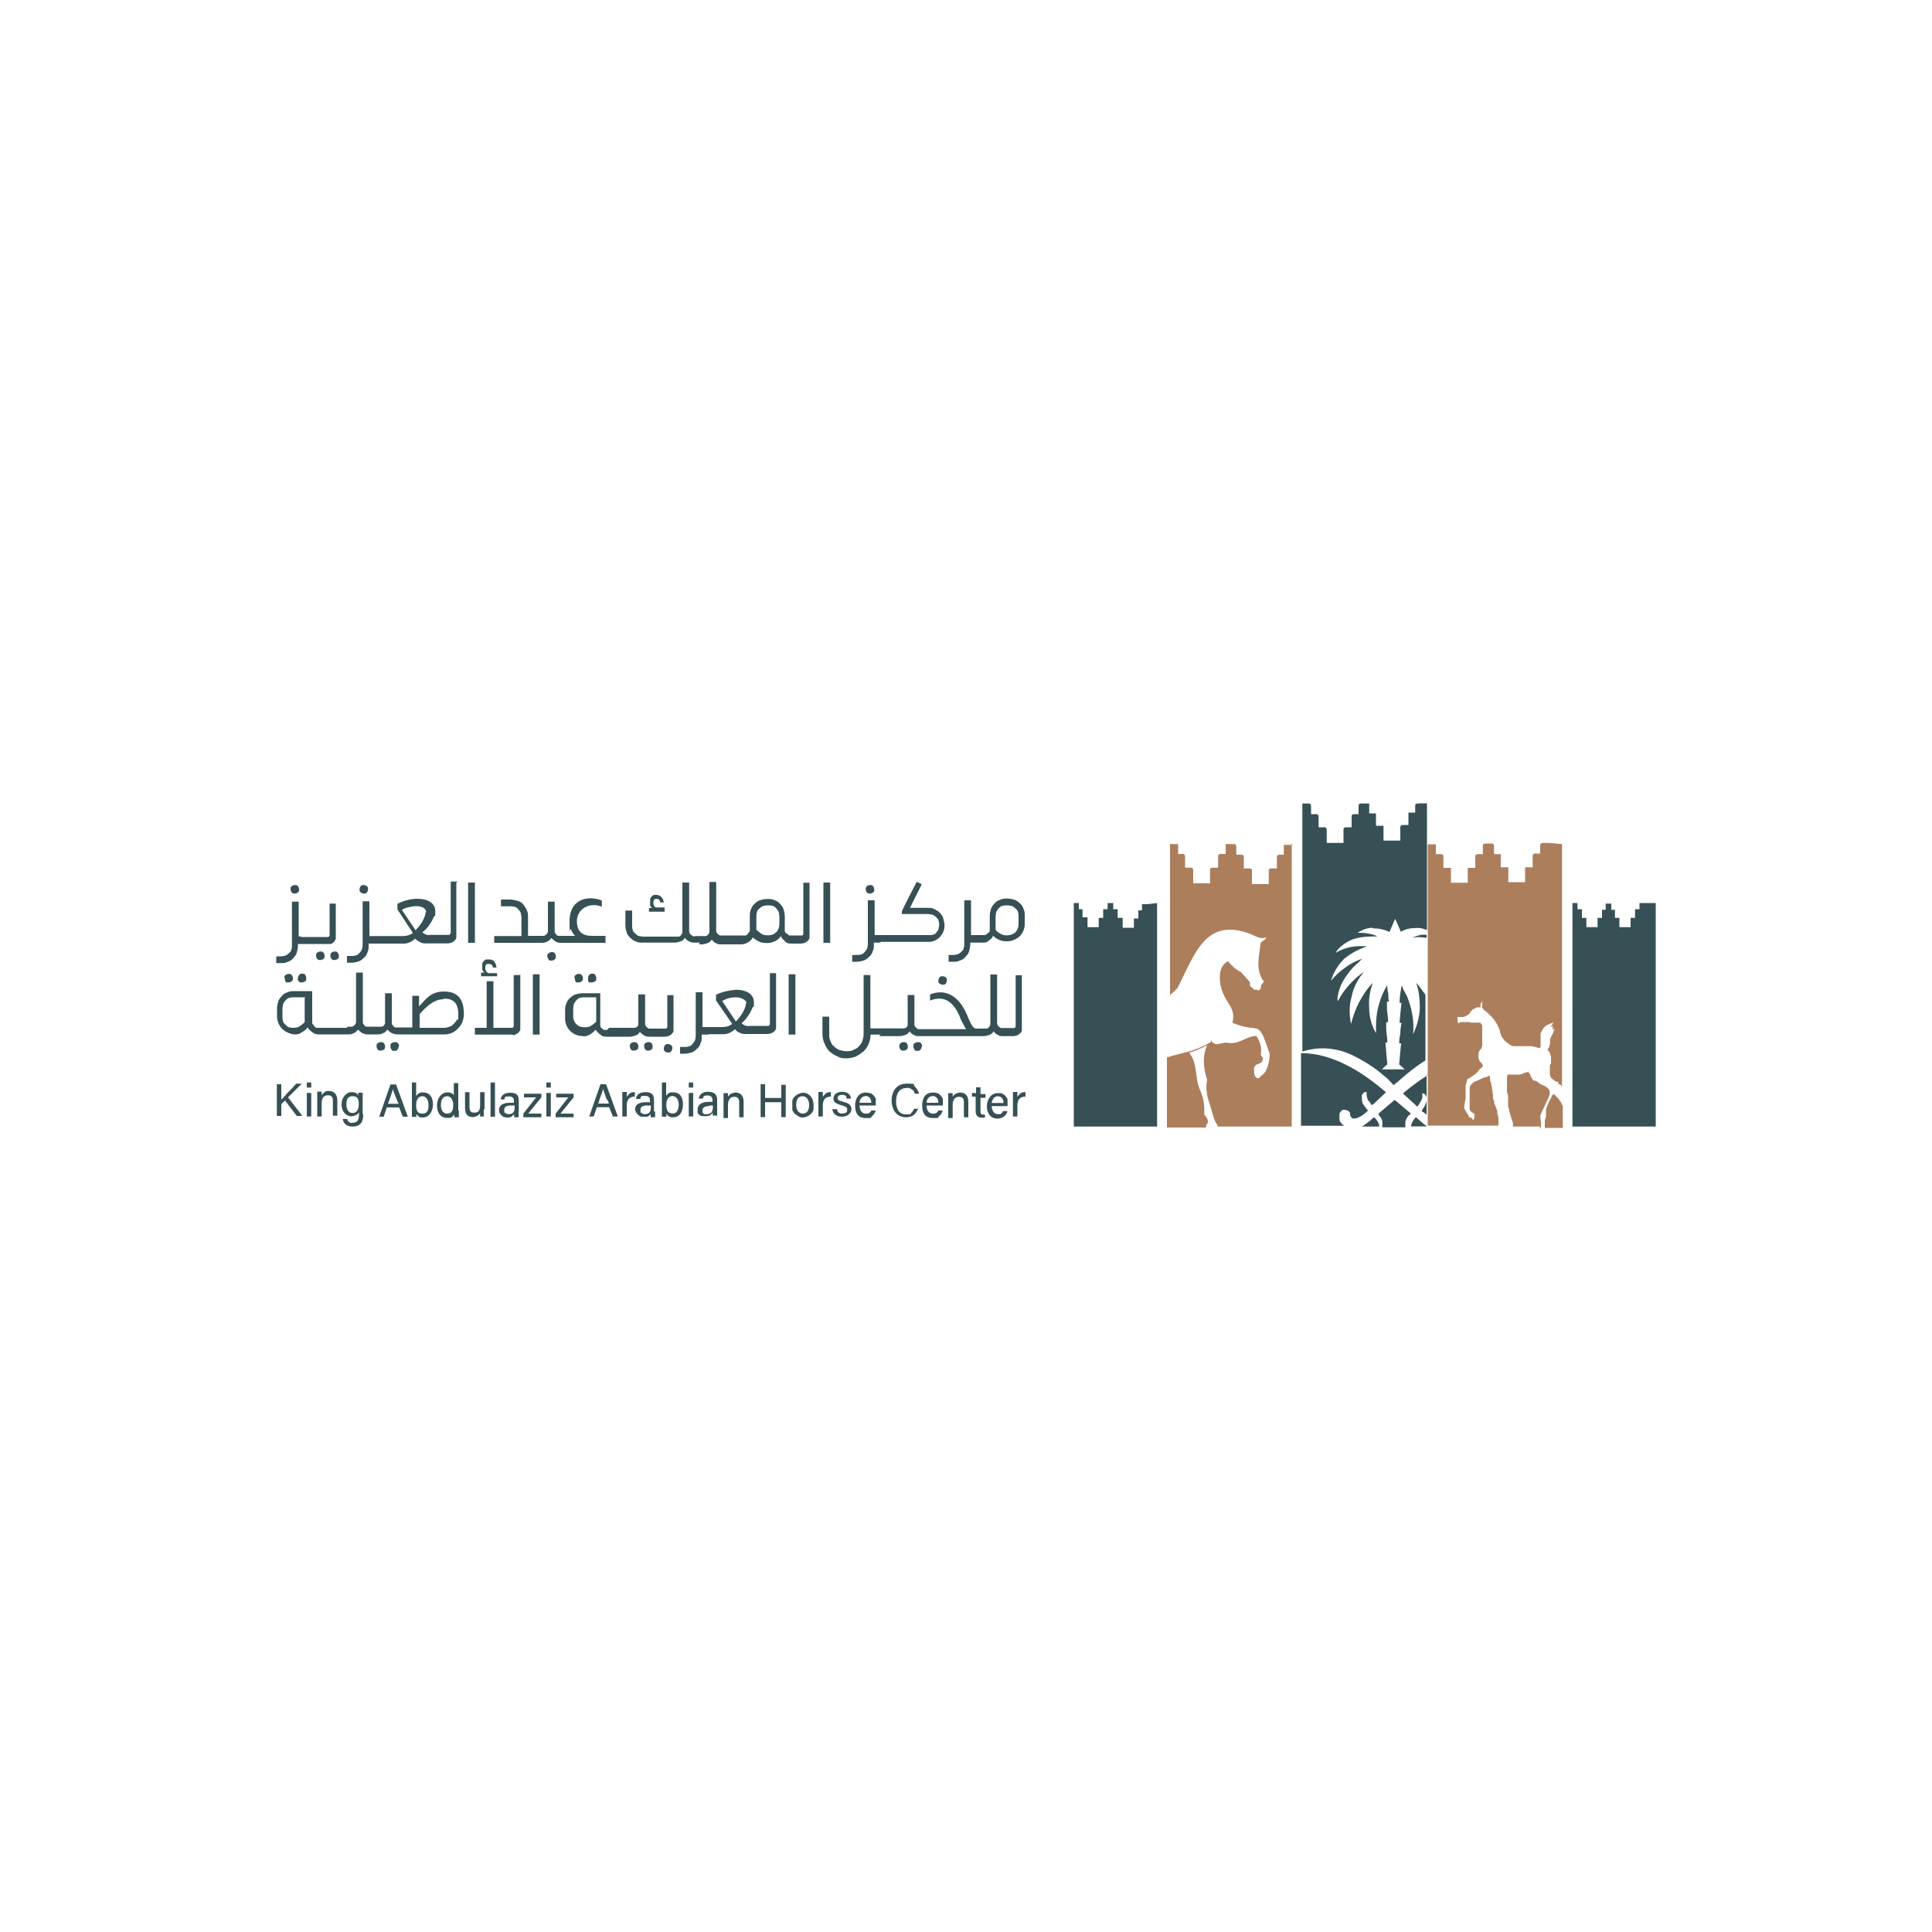 <?xml version="1.0" encoding="UTF-8"?>
<svg xmlns="http://www.w3.org/2000/svg" version="1.1" viewBox="0 0 1000 1000">
  <defs>
    <style>
      .cls-1, .cls-2 {
        fill: #365055;
      }

      .cls-3, .cls-4 {
        fill: #ad7e5c;
      }

      .cls-3, .cls-2 {
        fill-rule: evenodd;
      }
    </style>
  </defs>
  <!-- Generator: Adobe Illustrator 28.7.1, SVG Export Plug-In . SVG Version: 1.2.0 Build 142)  -->
  <g>
    <g id="Layer_2">
      <g>
        <path class="cls-2" d="M710.7,480.2c-2.9,0-5.5,1-8,2.6,3.5,0,7.1.3,10.3,1.9-4.2,0-8,0-12.2,1.3s-8.7,5.1-9.3,7.1c4.8-2.9,10.6-3.9,16.1-3.2-4.2,1.3-8.4,3.5-11.9,6.4-3.2,3.2-5.5,7.1-6.8,11.3,2.3-2.6,4.5-4.8,7.4-6.8,2.6-1.9,5.5-3.5,8.7-4.5-.6.6-1.3,1.3-1.9,1.9h0c-1.6,1.3-2.9,2.6-4.2,4.2-1.9,2.3-3.5,4.8-4.8,7.4-1.3,3.2-2.3,7.4-1.6,8.4,1.6-3.2,3.5-5.8,5.8-8.4,2.3-2.6,4.8-4.8,7.7-6.8-3.2,3.9-5.5,8-6.4,12.9-1.3,4.5-1.3,9.3-.3,14.1,1-3.9,2.3-7.7,4.2-11.3,1.9-3.5,4.2-7.1,7.1-10-1.6,4.2-2.3,8.7-1.9,13.2,0,4.5,1.3,9,3.5,12.9,0-4.2,0-8.7,1-12.9s2.6-8.4,4.8-11.9h0c0,1.6.3,3.2.6,4.5h0c0,1.3,0,2.6.3,3.9h-1v3.2h0c0,2.6.6,4.8.6,7.4-.3,0-.6,0-1,.3v2.9h0c0,2.6.6,4.8.6,7.4h-1c.3,3.9.6,7.4,1,11.3l-2.9,2.6h11.9l-2.9-2.6,1-10.9h-1c0-1.9.3-3.5.6-5.1h0c0-1.9.3-3.5.6-5.5h-1c.3-3.5.6-6.8,1-10.3h-1c0-3.2.6-5.8,1-8.7h.3c0,.6.6,1,.6,1.6.6,1.3,1.3,2.3,1.9,3.5,2.6,6.4,3.9,13.2,3.2,19.9,1.9-4.2,3.2-8.4,3.5-13.2,0-4.5-.3-9-1.9-13.5,1.9,1.9,3.2,4.2,4.8,6.1v34.1h0c-4.8,2.9-9,6.4-13.2,10-.6.6-1.3,1.3-1.9,1.6h0c-.3,0-.6.6-1,1h-.6c-1-1.3-1.9-1.9-2.6-2.9h0c-.6-.6-1.6-1.3-2.3-1.9-5.1-4.5-10.9-8-17-10.9-7.7-3.5-16.7-4.2-24.8-1.6h-.3c0,1,0-128.3,0-128.3h3.2c.3,0,.6,0,1,.3,0,0,.3.6.3,1v4.2h2.6c.3,0,.6,0,1,.3,0,0,.3.6.3,1v5.5h2.9c.3,0,.6,0,1,.3,0,0,.3.6.3,1v6.8h8.7v-6.8c0-.3,0-.6.3-1,0,0,.6-.3,1-.3h2.9v-5.5c0-.3,0-.6.3-1,0,0,.6-.3,1-.3h2.3v-4.2c0-.3,0-.6.3-1,.3-.3.6-.3,1-.3h4.2v5.1h3.5v6.4h3.9v7.7h8.7v-6.8c0-.3,0-.6.3-1,0,0,.6-.3,1-.3h2.9v-6.4h3.5v-3.5c0-.3,0-.6.3-1,1.6-.3,1.9-.3,2.3-.3h3.5v65.6c-2.3-1-4.5-1.3-6.8-1-2.3,0-4.5.6-6.8,1.9-.3-1.3-1-2.3-1.3-3.2h0c-.6-1.3-1-2.3-1.6-3.5h0c-1,2.3-1.9,4.5-2.9,6.8-2.6-1.3-5.5-1.9-8.7-1.9v-.3ZM738.4,483.1v2.3c-2.6-.3-5.1-.6-7.7,0,1.6-.6,3.5-1.3,5.1-1.6h2.6v-.6ZM704.9,583.1h9c0-1.9-1.3-3.5-2.6-4.8-.6.3-1,.6-1.3,1,0,0-.6.3-.6.6-1.3,1-2.6,1.9-3.9,2.9h-.3l-.3.3ZM708.2,574.7c-1.6,1.6-3.2,2.9-5.5,3.9-.3,0-.6.3-1.3.3h-1.3c-.3,0-.6-.6-1-1,0-.3-.3-.6-.3-1.3s-.3-1.3-1-1.6-1.3-.6-1.9-.6-1.3,0-1.6.6c-.3.3-1,1-1,1.6v2.9c0,1,1,1.9,1.6,2.6.3,0,.6.6,1,.6h-22.5v-37.6h0c8,0,15.8,2.3,22.8,5.8,7.1,3.5,13.5,8,19.3,12.9l1.9,1.6c-1.3,1-2.3,2.3-3.5,3.2h0c-1.3,1.3-2.6,2.6-3.9,3.5,0-.3-.6-.6-.6-1h0c-.3-.6-.6-1-1.3-1.6-.6-1.3-1-2.9-.6-4.2h-1s-.6,0-1,.6c0,0-.3.6-.6,1v1c0,1.6,0,3.2,1.3,4.5.3.6,1,1.3,1.3,1.9l.6.3ZM729.7,577s.3-.6.6-.6l-8.4-7.1-8.4,7.1v.3h0c.3.6.6,1,1,1.6.6.6,1,1.6,1,2.6v2.6h11.9v-2.9c.3-1.3,1-2.3,1.6-3.2l.6-.3ZM738.4,556.1v20.9h0c-.6-.6-1-1-1.6-1.3,0,0-.6-.3-1-.6,0,0,.3-.6.6-1,.3-.6.6-1,1-1.6s.6-1.6,1-2.6v-1.3c0-.3,0-1-.3-1.3,0-.3-.6-1-1-1.3h-.6l-.3-.3v2.6c-.6,1.6-1.6,3.2-2.6,4.5l-7.4-6.8h0s.3-.3.6-.6c3.9-3.2,7.7-6.1,11.9-8.7h0l-.3-.6ZM738.4,583.1h0v-.3c-1-.6-1.9-1.3-2.9-2.3-.6-.3-1-1-1.6-1.3l-1-1c-1.3,1.3-2.3,2.9-2.6,4.8h8.4-.3Z"/>
        <path class="cls-4" d="M668.6,436.8v146.3h-38.3c-.3-1-.6-1.6-1.3-2.6-1.6-3.9-2.3-8-3.9-12.2-.6-2.9-1-6.1-.3-9.3-1.9-6.4-2.6-11.9,0-18-2.9,1.6-6.1,2.9-9.3,3.9,4.5,5.5,2.9,12.9,5.5,19,1.9,3.9,2.6,8.4,2.3,12.9,1,1.6,3.2,3.5,1,5.5h0v1.3h-20.3v-36.3c10.6-3.2,14.1-2.9,22.8-8v-.3h0v-.6c2.3,3.9,4.8,1,8.4,1.3,5.8,1.3,10-3.5,15.1-3.5,1.9,2.9,2.9,6.1,2.3,9.6,0,1,1.3,1.3,1,2.3,0,1-.6,2.3-1.9,2.3l-.3.3c-1.3.3-2.6,1.3-2.3,2.9,0,1.6,0,4.5,2.3,4.5.6-.3,1-.6,1.3-1.3,3.5-1.6,4.5-8.4,4.5-11.3-6.4-19.3-4.8-10-19.3-16.1,1.6-6.8-1.6-8.4-4.5-14.5-2.3-4.8-3.9-14.5,2.3-17.4.6,1,1.3,1.6,2.3,2.6,1.3,1.3,2.9,2.3,4.5,3.2l4.5,5.1v1.9s.3.3.6.6c1,.3,1.3,1.9,2.6,1.3,0,0,.3,0,.6.3s.6,0,1,0c.6-.6,1-1.3,1-2.3s1.3-1.3,1.3-2.3c-4.5-5.8-2.3-13.2-1.6-19.9,1-1,2.6-1.6,2.9-2.9h0c-2.9,1.3-5.5-.6-8-1.6-23.1-9-28.9,10-37.3,26.7-.6,1.6-2.6,3.2-4.5,4.8v-78.1h4.2v5.1h2.3c.3,0,.6,0,1,.3,0,0,.3.6.3,1v5.8h2.9c.3,0,.6,0,1,.3,0,0,.3.6.3,1v6.8h8.7v-6.8c0-.3,0-.6.3-1,0,0,.6-.3,1-.3h2.9v-5.8c0-.3,0-.6.3-1,0,0,.6-.3,1-.3h2.6v-5.1h4.2c.3,0,.6,0,1,.3,0,0,.3.6.3,1v4.2h2.6c.3,0,.6,0,1,.3,0,0,.3.6.3,1v5.8h2.9c.3,0,.6,0,1,.3s.3.6.3,1v6.8h8.7v-6.8c0-.3,0-.6.3-1s.6-.3,1-.3h2.9v-5.8c0-.3,0-.6.3-1,0,0,.6-.3,1-.3h2.3v-5.1h4.5l.3-.3Z"/>
        <path class="cls-3" d="M808.5,436.8v126c0-.6-.6-1.3-1.3-1.6h-.6v-1q0-.3-.6-.3h-.6l-1.3-1c-.6-.3-1.3-1-1.6-1.6,0-.3-.3-1-.3-1.6v-3.5c0-.6,0-1.3.6-1.6v-3.2c0-.6-.3-1.6-.6-2.3,0-.3-.3-.6-.6-1,0,0-.3-.3-.6-.6h0c.3-.6.6-1.3,1-1.9v-.6l.3-.6v-1.9c0-.6.3-1.3.6-1.9,0-.3.3-.6.6-1,0-.6.3-1,.6-1.3v-.6c0-.3.3-.6.6-1v-.3h0l-1,.6h0v-.3h0v-1h0v-.6h0l-1,.6h0v-.3l.3-.3h.3q0-.6.3-.6h-.3l-1,1h0c.3-.6,1-1,1.3-1.6l.6-.6h-.3c-1,.3-2.3,1-3.2,1.3-1,.6-1.6,1.3-2.3,2.3-.3.6-.6,1.3-1,1.9v7.1c0,.3-.3.6-.6.6h0l-3.9-1h-9.3c-1,0-1.9-.6-2.9-1.3,0,0-.6-.6-1.3-1-1-1-1.6-1.9-2.3-2.9,0-.6-.6-1.3-.6-1.9,0-1-.6-1.9-1-2.9-.6-1.6-1.6-2.9-2.6-4.2-1.3-1.6-2.9-3.2-4.8-4.5l-.3-.3s-.3-.6-.6-1v-2.3c0-.3,0-1-.3-1.3h0v.6h0c0,.3,0,.6-.6,1v1.9h-1.9l-1,.6c-.6,0-1.3.6-1.6,1,0,0-.3.3-.6.6-.3.6-.6,1.3-1.3,1.6h0l-1,.6c-.6.3-1.3.6-1.6.6h-2.9v.3h0v1.3h0v1h.3v.6h.3c.3,0,.6-.3,1-.6h4.5s.3.3.6.3h5.1c.3.6.6,1,1,1.3v5.8h0v4.2c0,.3,0,1-.3,1.3,0,.3,0,1-.6,1.3-.6.6-1,1.3-1,1.9v2.3c0,.6.3,1.3.6,1.9,0,0,0,.3.6.6.3.3.6.6,1,1.3v.3c0,.3,0,.6-.6,1,0,0-.3.3-.6.6-.3,0-.6.6-1,1h0c-.6,1-1.3,1.6-2.3,2.3s-1.9,1.3-2.9,1.9h0s-.3,0-.6.3c0,0,0,.6-.3,1,0,.3,0,.6-.3,1,0,0,0,.6-.3,1v2.3h0v3.9c0,1.3-.3,2.6-.6,3.9v.3c0,.6-.3,1.3,0,1.9,0,0,0,.3.3.6h.3v.6h0l.3.3s.3.6.6,1c0,0,.3.6.6,1h0c0,.3.3.6.6,1h.3s.3,0,.6.3h.3c0,.6.6,1,1,1h0v-1q.3,0,.3-.6v-.6c0-.3,0,0,0-.3h0s0-.6-.3-1h-.3c-.3,0-1-.6-1.3-1-.3-.3-.6-.6-.6-1.3v-1.9h0v-9h0v-.3h0s0-.3.3-.6c0,0,.3-.6.6-1h.3c.6-1,1.3-1.3,2.3-1.6,1.3-.6,2.3-1,3.5-1.6.3,0,.6-.3,1-.3.6,0,1.6-.6,2.3-1h0c0,.3.3,1,.3,1.3v1.3c0,.6.6,1.3.6,1.9s0,1,.3,1.6h0c0,.6,0,1,.3,1.6,0,.6,0,1.6.3,2.3v1.9h0c0,.6.6,1,.6,1.6v1s0,.6.3.6l.3.6c.3,1,.6,1.6,1,2.6v1c0,.6.3,1.6.6,2.6v.6h0v3.5h-36.6v-145.6h4.2v5.1h2.6c.3,0,.6,0,1,.3,0,0,.3.6.3,1v5.8h3.9v7.7h8.7v-7.7h3.9v-5.8c0-.3,0-.6.3-1,0,0,.6-.3,1-.3h2.6v-4.2c0-.3,0-.6.3-1,0,0,.6-.3,1-.3h3.2c.3,0,.6,0,1,.3,0,0,.3.6.3,1v4.2h3.5v6.8h3.9v7.7h8.7v-7.7h3.9v-5.8c0-.3,0-.6.3-1,0,0,.6-.3,1-.3h2.6v-4.2c0-.3,0-.6.3-1,0,0,.6-.3,1-.3h3.2l6.8.6ZM796.9,583.1h-13.8v-.6h0v-1.3h0c-.3-1-.6-1.9-1-2.9,0,0,0-.6-.3-1,0-.6-.3-1.3-.6-1.9v-.6c0-.6-.3-1.3-.6-1.9v-4.5h0v-.6c0-1-.3-1.6-.6-2.6v-5.8h0c0-1.3,0-2.3.3-3.2q.2-.6,0,0h5.8c1.3,0,2.3-.6,3.2-1h.6l1.3-.6h0v.6l.3.3h0s.3.3.6.6h0c0,1,.6,1.6,1,2.3,0,.3.6,1,1.3,1h.6c.3.3,1,.6,1.3,1,.3.3,1,.6,1.6,1l1.3.6c.6,0,1,.6,1.6,1s1,1,1.3,1.6v1.3c0,.3,0,1-.3,1.3,0,.6-.3,1-.6,1.6-1.3,2.9-2.6,5.5-3.9,8.4h0v1.6c.3,1,.3,2.3.3,3.2v2.3h0l-.6-1ZM808.5,571.9h0c-.3-1-.6-1.6-1.3-2.3-.3-.6-.6-1.3-1.3-1.6-.3-.3-1-1.3-1.3-1.3,0,0,0-.3-.3-.6h0s0,.3-.6.6c-.3,0-.6.6-.6,1-1,1.6-1.6,3.2-2.3,4.8,0,.6-.6,1.3-.6,1.9v3.2c0,.3,0,1-.3,1.3,0,0-.3.6-.3,1v3.9h9.3v-11.3l-.3-.6Z"/>
        <path class="cls-1" d="M857,467.4v115.7h-43.1v-115.7h2.6v3.2h2.3c.3,0,0,.3,0,.6v3.9h2.3v4.8h5.8v-4.8h2.3v-4.2h1.9v-3.2h2.9v3.2h1.9v4.2h2.3v4.8h5.8v-4.8h2.3v-4.5h2.3v-3.2h8.7Z"/>
        <path class="cls-1" d="M598.9,467.4v115.7h-43.1v-115.7h2.6v3.2h1.9v4.2h2.6v5.1h5.8v-4.8h2.3v-4.5h2.3v-3.2h2.9v3.2h2.3v4.5h2.6v5.1h5.8v-4.8h2.3v-4.2h1.9v-3.2h2.6l5.5-.6Z"/>
        <path class="cls-2" d="M237.2,574.7v-14.1h-2.3v6.4c0-.6-1.3-1.6-3.2-1.6-3.2,0-5.5,2.9-5.5,6.8s1.9,6.4,5.1,6.4,1.6,0,2.3-.3,1.3-1,1.6-1.6v1.6h2.3v-3.5h-.3ZM231.4,576.4c-1.9,0-3.2-1.6-3.2-4.5h0c0-2.9,1.3-4.5,3.2-4.5s3.2,1.9,3.2,4.5-.6,4.5-3.2,4.5ZM158.8,560.3h2.3v2.6h-2.3v-2.6ZM158.8,565.7h2.3v12.2h-2.3v-12.2ZM143.3,561.2h2.3v8c.6-.6,1.6-1.6,2.9-3.2h0c1.6-1.6,3.5-3.5,4.8-5.1h2.9l-7.1,7.1,7.4,9.6h-2.9l-6.1-8-1.9,1.9v6.1h-2.3v-16.7.3ZM164.2,565.7v12.2h2.3v-6.8c0-2.6,1-4.2,3.2-4.2s2.6,1.3,2.6,2.9v7.7h2.3v-8c0-3.2-1.9-4.8-4.2-4.8s-1.6,0-2.3.6c-.6.3-1.3,1-1.6,1.6v-1.9h-2.3v.6ZM188,577c0,3.9-1.6,6.1-5.5,6.1s-4.8-2.3-5.1-3.9h2.3c0,.6.6,1.3,1,1.6.6.3,1.3.6,1.9.3,2.6,0,3.2-1.6,3.2-4.5v-1c0,.6-1,1.3-1.6,1.6s-1.6.6-2.3.6c-2.9,0-5.1-2.6-5.1-6.1s2.3-6.4,5.1-6.4,3.2,1,3.5,1.9v-1.6h2.3v10.9l.3.3ZM179.3,571.9c0,2.6,1.3,4.2,3.2,4.2s3.2-1.6,3.2-4.5-.6-4.2-3.2-4.2-3.2,1.6-3.2,4.5h0ZM198.6,578l1.6-4.8h6.4l1.9,4.8h2.6l-6.1-16.7h-2.9l-5.8,16.7s2.3,0,2.3,0ZM205.4,569h0c0,.6.6,1.6,1,2.3h-5.5c0-.6.3-1.3.6-1.9h0c1-2.6,1.6-4.8,1.9-5.8,0,1,1,2.9,1.9,5.5ZM213.1,560.3h2.3v7.1c.3-.6,1-1.3,1.6-1.6s1.3-.6,2.3-.3c3.2,0,4.8,2.6,4.8,6.1s-1.9,6.8-5.1,6.8-1.3,0-1.9-.3-1.3-1-1.6-1.6v1.6h-2.3v-17.7ZM221.8,571.9c0-2.6-1.3-4.5-3.2-4.5s-3.2,1.6-3.2,4.5.6,4.5,3.2,4.5,3.2-1.6,3.2-4.5h0ZM250.4,574.4v3.5h-1.9v-1.9c0,.6-1,1.3-1.6,1.6s-1.3.6-2.3.6c-1.9,0-3.9-1-3.9-4.5v-8.4h2.3v7.7c0,1.6.3,2.9,2.6,2.9s2.9-1.3,2.9-4.2v-6.4h2.3v8.7l-.3.3ZM253.9,560.3v17.7h2.3v-17.7h-2.3ZM268.4,575.4v2.9h-2.3v-1.6c-.6.6-1.3,1.3-1.9,1.6-.6,0-1.6.3-2.6,0-1,0-1.6-.6-2.3-1.3s-1-1.3-1-2.3c0-2.9,2.3-3.9,5.8-3.9h1.9v-1c0-1-.3-2.3-2.6-2.3s-2.3.6-2.3,1.6h-1.9c0-1.6,1.3-3.5,4.8-3.5s4.5,1.3,4.5,4.2v5.8l-.3-.3ZM266.4,572.2h-1.9c-2.3,0-3.5.6-3.5,2.3s0,1.3.6,1.6c.3.3,1,.6,1.6.6,2.9,0,3.2-1.9,3.2-4.2h0v-.3ZM277.7,567.7l-6.8,8.7v1.9h9.3v-1.9c.3,0-6.8,0-6.8,0l6.8-8.4v-1.9h-9v1.9h6.4v-.3ZM282.8,560.3h2.3v2.6h-2.3v-2.6ZM282.8,565.7h2.3v12.2h-2.3v-12.2ZM294.4,567.7l-6.8,8.7v1.9h9.3v-1.9c.3,0-6.8,0-6.8,0l6.8-8.4v-1.9h-9v1.9h6.4v-.3ZM475.4,573.1c-.3,1.6-1.3,2.9-2.3,3.9-1.3,1-2.6,1.3-4.2,1.3-4.8,0-7.4-3.9-7.4-8.7s2.6-8.7,7.7-8.7,3.2,0,4.2,1.3,1.9,2.3,2.3,3.9h-2.3c0-1-.6-1.9-1.6-2.3-.6-.6-1.9-1-2.9-.6-3.5,0-5.1,3.2-5.1,6.8s1.3,6.8,5.1,6.8,1.9,0,2.6-.6c.6-.6,1.3-1.3,1.6-2.3h2.3v-.6ZM482.8,576.4c-1.9,0-3.2-1.6-3.2-4.2h8.4v-3.2c0-.6-.6-1.3-1-1.9-.6-.6-1-1-1.9-1.3s-1.3-.3-2.3-.3c-3.9,0-5.5,2.9-5.5,6.8s1.6,6.4,5.5,6.4,2.3,0,3.2-1c1-.6,1.6-1.6,1.9-2.9h-2.3c0,.6-.6,1-1,1.3-.6.3-1,.3-1.6.3h-.3ZM482.8,567.3c1.9,0,2.9,1.6,2.9,3.5h-6.1c0-1.9,1.3-3.5,3.2-3.5ZM490.8,569v-3.2h2.3v1.9c.3-.6,1-1.3,1.6-1.6s1.6-.6,2.3-.6c2.3,0,4.2,1.3,4.2,4.8v8h-2.3v-7.7c0-1.9-.6-2.9-2.6-2.9s-3.2,1.6-3.2,4.2v6.8h-2.3v-9.6ZM505,565.7h-1.9v1.9h1.9v7.7c0,1.9,1,3.2,2.9,3.2h1.9v-1.6h-1c-1,0-1.3-.6-1.3-1.6v-7.1h2.6v-1.9h-2.6v-3.5h-2.3v3.5l-.3-.6ZM513.3,572.5c0,2.3,1.3,4.2,3.2,4.2s1.3,0,1.6-.3c.6-.3,1-1,1-1.3h2.3c0,1-1,2.3-1.9,2.9-1,.6-1.9,1-3.2,1-3.9,0-5.5-3.2-5.5-6.4s1.9-6.8,5.5-6.8,1.6,0,2.3.3c.6,0,1.3.6,1.9,1.3s1,1.3,1,1.9v3.2h-8.4.3ZM519.4,570.9c0-1.9-1-3.5-2.9-3.5s-2.9,1.6-3.2,3.5h6.1ZM524.3,565.7v12.2h2.3v-5.8c0-3.2,1.6-4.5,4.2-4.5v-2.3c-1,0-1.6,0-2.6.6-.6.6-1.3,1.3-1.6,1.9v-2.6h-2.3v.3ZM308.9,573.1l-1.6,4.8h-2.3l5.8-16.7h2.9l6.1,16.7h-2.6l-1.9-4.8h-6.4ZM314,569h0c-1-2.9-1.6-4.5-1.9-5.5,0,1.3-1,3.2-1.9,5.8h0c0,.6-.3,1.3-.6,1.9h5.5c0-1-.6-1.6-1-2.3ZM322.1,565.7v12.2h2.3v-5.8c0-3.2,1.6-4.5,4.2-4.5v-2.3c-1,0-1.6,0-2.6.6-.6.6-1.3,1.3-1.6,1.9v-2.6h-2.3v.3ZM339.1,575.4v2.9h-2.3v-1.6c-.6.6-1.3,1.3-1.9,1.3h-2.6c-1,0-1.6-.6-2.3-1.3s-1-1.3-1.3-2.3c0-2.9,2.3-3.9,5.8-3.9h1.9v-1c0-1-.3-2.3-2.6-2.3s-2.3.6-2.3,1.6h-2.3c0-1.6,1.3-3.5,4.8-3.5s4.5,1.3,4.5,4.2v5.8h.3ZM336.9,572.2h-1.9c-2.3,0-3.5.6-3.5,2.3s0,1.3.6,1.6c.3.3,1,.6,1.6.6,2.9,0,3.2-1.9,3.2-4.2h0v-.3ZM344.9,560.3h-2.3v17.7h2.3v-1.6c.3.6,1,1.3,1.6,1.6s1.3.3,1.9.3c3.5,0,5.1-2.9,5.1-6.8s-1.9-6.1-4.8-6.1-1.6,0-2.3.3-1.3,1-1.6,1.6c0,0,0-7.1,0-7.1ZM348.1,567.3c1.9,0,3.2,1.9,3.2,4.5h0c0,2.9-1.3,4.8-3.2,4.5-2.6,0-3.2-1.9-3.2-4.5s1-4.5,3.2-4.5ZM356.5,560.3h2.3v2.6h-2.3v-2.6ZM356.5,565.7h2.3v12.2h-2.3v-12.2ZM371.2,578v-8.7c0-2.9-1.6-4.2-4.8-4.2s-4.5,1.9-4.8,3.5h2.3c0-1,.3-1.6,2.3-1.6s2.6,1.3,2.6,2.3v1h-1.9c-3.5,0-5.8,1.3-5.8,3.9v1.6c0,.6.6,1,1,1.3.3.3,1,.6,1.3.6h1.6c.6,0,1.6,0,2.3-.3s1.3-1,1.6-1.6v1.6h2.3l.3.6ZM367.1,572.2h1.9c0,2.6-.3,4.5-3.2,4.5h-1s-.6,0-.6-.3c0,0-.3-.3-.6-.6v-1c0-1.6,1.3-2.3,3.5-2.3v-.3ZM374.5,569v-3.2h2.3v1.9c.3-.6,1-1.3,1.6-1.6s1.6-.6,2.3-.6c2.3,0,4.2,1.3,4.2,4.8v8h-2.3v-7.7c0-1.9-.6-2.9-2.6-2.9s-3.2,1.6-3.2,4.2v6.8h-2.3v-9.6ZM396,561.2h-2.3v17h2.3v-7.7h8.4v7.7h2.3v-16.7h-2.3v6.8h-8.4v-7.1ZM421.1,571.9v2.3c0,.6-.6,1.6-1.3,2.3-.6.6-1.3,1-1.9,1.3-.6.3-1.6.6-2.3.6s-1.6,0-2.3-.6c-.6-.3-1.3-1-1.9-1.3-.6-.6-1-1.3-1.3-1.9v-4.8c0-.6.6-1.6,1.3-2.3.6-.6,1.3-1,1.9-1.3.6-.3,1.6-.6,2.3-.6,3.2,0,5.5,2.6,5.5,6.4ZM412.1,571.9c0,2.6,1.3,4.5,3.5,4.5s3.2-1.9,3.2-4.5-1.3-4.5-3.5-4.5-3.2,1.9-3.2,4.5ZM423.6,565.7v12.2h2.3v-5.8c0-3.2,1.6-4.5,4.2-4.5v-2.3c-1,0-1.6,0-2.6.6-.6.6-1.3,1.3-1.6,1.9v-2.6h-2.3v.3ZM433.3,574.4c0,.6.6,1.3,1,1.6.6.3,1.3.6,1.9.3,1.6,0,2.3-.6,2.3-1.9s-.6-1.6-2.9-2.3c-3.5-1-4.2-1.9-4.2-3.5s1.3-3.5,4.5-3.5,4.5,1.9,4.5,3.5h-2.3v-1s-.3-.3-.6-.6c0,0-.6,0-.6-.3h-1c-1.6,0-2.3.6-2.3,1.6s.3,1.3,2.6,1.9c3.9,1,4.5,2.3,4.5,3.9s-1.6,3.9-4.8,3.9-4.8-1.6-5.1-3.9h2.3l.3.3ZM448.1,576.4c-1.9,0-3.2-1.6-3.2-4.2h8.4v-3.2c0-.6-.6-1.3-1-1.9-.6-.6-1-1-1.9-1.3-.6,0-1.3-.3-2.3-.3-3.5,0-5.5,2.9-5.5,6.8s1.6,6.4,5.5,6.4,2.3,0,3.2-1c1-.6,1.6-1.6,1.9-2.9h-2.3c0,.6-.6,1-1,1.3-.6.3-1,.3-1.6.3h-.3ZM448.1,567.3c1.9,0,2.9,1.6,2.9,3.5h-6.1c0-1.9,1.3-3.5,3.2-3.5Z"/>
        <path class="cls-2" d="M269.3,504.3v28.6c0,.6-.6,1-1,1.6-.3.3-1,.6-1.6,1s-1.3.3-1.6,0h-19.3v-3.5h6.1v-24.1h3.5v24.1h9.6s.6,0,.6-.3c0,0,.3-.3.3-.6v-26.4h3.2v-.3ZM257.4,505.3h-8.4v-1.9h1.6c-.3-.3-.6-1-1-1.3v-3.2c0-.3.3-1,.6-1.3.3-.3.6-.6,1.3-1h1.6c2.3,0,3.5,1.3,3.9,4.2h-1.9c0-1.3-1-1.9-2.3-1.9s-1.6.6-1.6,1.9,0,1,.3,1.6c0,.3.6,1,1.3,1.3h4.5v1.9-.3ZM179.3,532h-15.4c-.3,0-1-.3-1.3-1-.3-.3-.6-.6-1-1.3v-16.7h-9.3c-1.3,0-2.3,0-3.5.6-1,.3-2.3,1-2.9,1.9-1,1-1.6,1.9-1.9,2.9-.3,1-.6,2.3-.6,3.5v4.2c0,2.3,1,4.8,2.6,6.4s3.9,2.6,6.1,2.9c1.3,0,2.9,0,3.9-1,1.3-.6,2.3-1.3,3.2-2.6.6,1,1.6,1.9,2.6,2.6s1.9,1,2.9,1h15.4c1,0,1.9,0,2.9-.6,1-.3,1.6-1,2.3-1.9.6.6,1.3,1.3,2.3,1.9,1,.3,1.6.6,2.6.6h5.1c1,0,1.9,0,2.9-.6,1-.3,1.6-1,2.3-1.9.6.6,1.3,1.3,2.3,1.9,1,.3,1.9.6,2.9.6h24.4c2.6,0,5.1-1,7.1-3.2,1.9-1.9,2.9-4.5,2.9-7.4,0-8-3.5-11.6-10.3-11.6s-9.3,3.9-12.9,7.7v-5.5h-3.5v16.4h-8.7c-.3,0-1-.3-1.3-1-.3-.3-.6-.6-.6-1.3v-15.4h-3.5v15.4c0,.3-.3,1-.6,1.3-.3.3-.6.6-1.3.6h-7.7c-.3,0-1-.3-1.3-1-.3-.3-.6-.6-.6-1.3v-1.6h0v-24.1h-3.5v25.7c0,.3-.3,1-.6,1.3-.3.3-.6.6-1.3,1h-2.6v.3ZM158.1,516.2h-6.1c-.6,0-1.6,0-2.3.3-.6,0-1.3.6-1.9,1.3-.6.6-1,1.3-1.3,1.9,0,.6-.3,1.3-.3,2.3v4.2c0,.6,0,1.6.3,2.3,0,.6.6,1.3,1.3,1.9.6.6,1,1,1.6,1.3.6,0,1.3.3,1.9.3,1.3,0,2.3,0,3.5-.6,1-.6,1.9-1.3,2.9-2.3v-12.5l.3-.3ZM147.2,506.3c0-.6,0-1.3.6-1.6.3-.3,1-.6,1.6-.6s1.3,0,1.6.6c.3.3.6,1,.6,1.6s0,1.3-.6,1.6c-.3.3-1,.6-1.6.6h-1s-.6,0-.6-.6c0,0-.3-.3-.3-.6v-1h-.3ZM154.3,506.3c0-.3,0-1,.3-1.3,0-.3.6-.6,1-1h1.3c.3,0,1,0,1,.6,0,0,.6.6.6,1.3v1.3c0,.3-.3.6-1,1-.3,0-.6.3-1.3.3s-1.3,0-1.6-.6c-.3-.3-.6-1-.6-1.6h.3ZM199.3,541.6c0,.6,0,1.3-.6,1.6-.3.3-1,.6-1.6.6s-1.3,0-1.6-.6c-.3-.3-.6-1-.6-1.6s0-1.3.6-1.6c.3-.3,1-.6,1.6-.6s1.3,0,1.6.6c.3.3.6,1,.6,1.6ZM206.3,541.6c0,.3,0,1-.3,1.3,0,.3-.6.6-1,1h-1.3c-.3,0-1,0-1-.6,0,0-.6-.6-.6-1.3v-1.3c0-.3.3-.6,1-1,.3,0,.6-.3,1.3-.3s1.3,0,1.6.6c.3.3.6,1,.6,1.6h-.3ZM229.8,516.9c4.5,0,7.4,1.9,7.4,8s0,1.9-.6,2.6c-.3,1-1,1.6-1.6,2.3s-1.3,1.3-2.3,1.6c-1,.3-1.6.6-2.6.6h-12.9v-7.1c4.2-4.8,8-7.7,12.5-7.7v-.3ZM275.8,504.3v31.2h3.5v-31.2h-3.5ZM315.6,532h12.9c.3,0,1-.3,1.3-.6s.6-.6.6-1.3v-15.4h3.5v15.4c0,.3.3,1,.6,1.3s.6.6,1.3,1h8.7s.6,0,.6-.3c0,0,.3-.3.3-.6v-16.4h3.2v18.6c0,.6-.6,1-1,1.6-.3.3-1,.6-1.6,1-.6,0-1.3.3-1.6.3h-8c-1,0-1.9,0-2.9-.6s-1.6-1-2.3-1.9c-.6,1-1.3,1.6-2.3,1.9s-1.9.6-2.9.6h-11.6c-1.3,0-2.6,0-3.5-1-1-.6-1.9-1.6-2.6-2.6-1,1-1.9,1.9-3.2,2.6s-2.6,1-3.9.6c-2.3,0-4.5-1-6.1-2.6s-2.6-3.9-2.6-6.4v-4.2c0-1.3,0-2.3.6-3.5.3-1,1-2.3,1.9-2.9,1-1,1.9-1.6,2.9-1.9,1-.3,2.3-.6,3.5-.6h9.3v16.7c0,.6.3,1,.6,1.3s.6.6,1.3,1h1.6l1-1ZM308.6,516.2h-6.1c-.6,0-1.6,0-2.3.3-.6,0-1.3.6-1.9,1.3-.6.6-1,1.3-1.3,1.9,0,.6-.3,1.3-.3,2.3v4.2c0,1.6.6,2.9,1.6,3.9s2.3,1.6,3.9,1.6,2.3,0,3.5-.6c1-.6,1.9-1.3,2.9-2.3v-12.5ZM297.3,506.3c0-.6,0-1.3.6-1.6.3-.3,1-.6,1.6-.6s1.3,0,1.6.6c.3.3.6,1,.6,1.6s0,1.3-.6,1.6c-.3.3-1,.6-1.6.6h-1s-.6,0-.6-.6c0,0-.3-.3-.3-.6v-1h-.3ZM304.4,506.3c0-.3,0-1,.3-1.3,0-.3.6-.6,1-1h1.3c.3,0,1,0,1,.6,0,0,.6.6.6,1.3v1.3c0,.3-.3.6-1,1-.3,0-.6.3-1.3.3h-1c-.3,0-.6,0-.6-.3,0,0-.3-.3-.3-.6v-1.3ZM330.4,541.6c0,.6,0,1.3-.6,1.6-.3.3-1,.6-1.6.6s-1.3,0-1.6-.6c-.3-.3-.6-1-.6-1.6s0-1.3.6-1.6c.3-.3,1-.6,1.6-.6s1.3,0,1.6.6c.3.3.6,1,.6,1.6ZM337.8,541.6c0,.6,0,1.3-.6,1.6-.3.3-1,.6-1.6.6s-1.3,0-1.6-.6c-.3-.3-.6-1-.6-1.6s0-1.3.6-1.6c.3-.3,1-.6,1.6-.6s1.3,0,1.6.6c.3.3.6,1,.6,1.6ZM344.2,541c-.3.3-.6,1-.6,1.6s0,1.3.6,1.6c.3.3,1,.6,1.6.6s1.3,0,1.6-.6.6-1,.6-1.6,0-1.3-.6-1.6-1-.6-1.6-.6-1.3,0-1.6.6ZM366.7,535.5h-3.5v1c0,1.3,0,2.3-.6,3.5-.3,1-1,2.3-1.9,2.9-1,1-1.9,1.6-2.9,1.9s-2.3.6-3.5.6h-2.3v-3.5h2.3c.6,0,1.6,0,2.3-.3.6,0,1.3-.6,1.9-1.3s1-1.3,1.3-1.9c0-.6.3-1.3.3-2.3v-22.5h3.5v18h10.6c1.6,0,3.5-.6,4.8-1.6l-8.4-12.2v-2.9c3.2-1.6,6.8-2.3,10.3-2.6,5.5,0,9.3,2.3,9.3,6.4s0,1.9-.6,2.6c-1.3,3.2-3.2,6.1-5.8,8.4,1.3,1,2.6,1.6,4.2,1.3h9.6s.6,0,.6-.3.3-.3.3-.6v-26.4h3.2v28.6c0,.6-.6,1-1,1.6-.3.3-1,.6-1.6,1-.6,0-1.3.3-1.6.3h-11.6c-1,0-1.9,0-2.9-.6-1-.3-1.9-1-2.6-1.9-1.6,1.6-3.9,2.6-5.8,2.6h-7.7l-.3.3ZM386,519.4c0,.6,0,1.3-.3,1.9-1,2.9-2.6,5.1-4.8,7.4l-7.1-10.6h0c2.3-1.3,4.5-1.9,7.1-1.9s5.5,1.3,5.5,3.2h-.3ZM408.2,504.3v31.2h3.5v-31.2h-3.5ZM456.1,535.5h-5.5c0,1.6-.3,3.2-1,4.8-.6,1.6-1.6,2.9-2.6,3.9-1.3,1-2.6,1.9-3.9,2.6-1.6.6-3.2,1-4.8,1h0c-1.6,0-3.2,0-4.8-1-1.6-.6-2.9-1.6-4.2-2.6-1.3-1.3-1.9-2.6-2.6-4.2s-1-3.2-1-4.8v-9h3.5v9c0,1.3,0,2.3.6,3.5.3,1,1,2.3,1.9,2.9,1,1,1.9,1.6,2.9,1.9s2.3.6,3.5.6h0c1.3,0,2.3,0,3.5-.6s2.3-1,2.9-1.9c1-1,1.6-1.9,1.9-2.9s.6-2.3.6-3.5v-30.5h3.5v27.6h17.4c.3,0,1-.3,1.3-.6.3-.3.6-.6.6-1.3v-15.4h3.5v15.4c0,.3.3,1,.6,1.3.3.3.6.6,1.3,1h24.8c-1.3-2.3-2.6-4.5-3.5-7.1-3.5-8-8.7-10.3-15.1-7.7v-3.2c7.4-2.9,14.5,0,19,10.3,2.9,7.1,3.5,7.1,4.8,7.4h5.5c.3,0,1-.3,1.3-1,.3-.3.6-.6.6-1.3v-25.7h3.5v23.8h0v1.6c0,.3.3,1,.6,1.3.3.3.6.6,1.3,1h6.8s.6,0,.6-.3c0,0,.3-.3.3-.6v-26.4h3.2v28.6c0,.6-.6,1-1,1.6-.3.3-1,.6-1.6,1-.6,0-1.3.3-1.6.3h-5.5c-1,0-1.9,0-2.6-.6-1-.3-1.6-1-2.3-1.9-.6,1-1.3,1.6-2.3,1.9-1,.3-1.9.6-2.9.6h-33.4c-1,0-1.9,0-2.6-.6-1-.3-1.6-1-2.3-1.9-.6,1-1.3,1.6-2.3,1.9-1,.3-1.9.6-2.9.6h-10.3v-.6ZM469.9,541.6c0,.6,0,1.3-.6,1.6-.3.3-1,.6-1.6.6s-1.3,0-1.6-.6c-.3-.3-.6-1-.6-1.6s0-1.3.6-1.6c.3-.3,1-.6,1.6-.6s1.3,0,1.6.6c.3.3.6,1,.6,1.6ZM477,541.6c0,.3,0,1-.3,1.3,0,.3-.6.6-1,1h-1.3c-.3,0-1,0-1-.6,0,0-.6-.6-.6-1.3v-1.3c0-.3.3-.6,1-1,.3,0,.6-.3,1.3-.3s1.3,0,1.6.6c.3.3.6,1,.6,1.6h-.3ZM486.3,505.9c-.3.3-.6,1-.6,1.6s0,1.3.6,1.6,1,.6,1.6.6,1.3,0,1.6-.6c.3-.3.6-1,.6-1.6s0-1.3-.6-1.6c-.3-.3-1-.6-1.6-.6s-1.3,0-1.6.6Z"/>
        <path class="cls-2" d="M236.2,456.8v28.6c0,.6-.6,1-1,1.6-.3.3-1,.6-1.6,1-.6,0-1.3.3-1.6.3h-11.6c-1,0-1.9,0-2.9-.6s-1.9-1-2.6-1.9c-1.6,1.6-3.9,2.6-5.8,2.6h-18.3v1c0,1.3,0,2.3-.6,3.5-.3,1-1,2.3-1.9,2.9-1,1-1.9,1.6-2.9,1.9-1,.3-2.3.6-3.5.6h-2.3v-3.5h2.3c.6,0,1.6,0,2.3-.3.6,0,1.3-.6,1.9-1.3.6-.6,1-1.3,1.3-1.9,0-.6.3-1.3.3-2.3v-22.5h3.5v18h17.7c1.6,0,3.5-.6,4.8-1.6l-8-12.2v-2.9c3.2-1.6,6.8-2.6,10.3-2.6,5.5,0,9.3,2.3,9.3,6.4s0,1.9-.6,2.6c-1.3,3.2-3.2,6.1-6.1,8.4,1.3,1,2.6,1.6,4.2,1.3h9.6s.6,0,.6-.6c0,0,.3-.3.3-.6v-26.4h3.5l-.6.6ZM155.9,484.7h-1.3v-18h-3.5v22.5c0,.6,0,1.6-.3,2.3,0,.6-.6,1.3-1.3,1.9-.6.6-1.3,1-1.9,1.3-.6,0-1.3.3-2.3.3h-2.3v3.5h2.3c1.3,0,2.3,0,3.5-.6,1-.3,2.3-1,2.9-1.9,1-1,1.6-1.9,1.9-2.9s.6-2.3.6-3.5v-1h17c.6,0,1-.6,1.6-1,.3-.3.6-1,1-1.6v-18.3h-3.2v16.4s0,.6-.3.6c0,0-.3.3-.6.3h-13.8v-.3ZM150.4,460.3c0-.6,0-1.3.6-1.6.3-.3,1-.6,1.6-.6s1.3,0,1.6.6c.3.3.6,1,.6,1.6s0,1.3-.6,1.6c-.3.3-1,.6-1.6.6s-1.3,0-1.6-.6c-.3-.3-.6-1-.6-1.6ZM163.6,494.7c0-.6,0-1.3.6-1.6.3-.3,1-.6,1.6-.6s1.3,0,1.6.6c.3.3.6,1,.6,1.6s0,1.3-.6,1.6c-.3.3-1,.6-1.6.6s-1.3,0-1.6-.6c-.3-.3-.6-1-.6-1.6ZM171,494.7c0-.6,0-1,.6-1.6.3-.3,1-.6,1.6-.6s1.3,0,1.6.6.6,1,.6,1.6,0,1.3-.6,1.6c-.3.3-1,.6-1.6.6s-1.3,0-1.6-.6c-.3-.3-.6-1-.6-1.6ZM186.7,458.7c-.3.3-.6,1-.6,1.6s0,1.3.6,1.6c.3.3,1,.6,1.6.6s1.3,0,1.6-.6c.3-.3.6-1,.6-1.6s0-1.3-.6-1.6-1-.6-1.6-.6-1.3,0-1.6.6ZM220.2,472.2c0,.6,0,1.3-.3,1.9-1,2.9-2.6,5.1-4.8,7.4l-7.1-10.6h0c2.3-1.3,4.5-1.6,7.1-1.9,3.5,0,5.5,1.3,5.5,3.2h-.3ZM242.3,456.8v31.2h3.5v-31.2h-3.5ZM362.6,487.9h-2.9c-1,0-1.9,0-2.9-.6-1-.3-1.6-1-2.3-1.9-.6,1-1.3,1.6-2.3,1.9-1,.3-1.9.6-2.9.6h-16.7c-1.3,0-2.3,0-3.5-.6-1-.3-1.9-1-2.9-1.9-1-1-1.6-1.9-1.9-2.9s-.6-2.3-.6-3.5v-7.7h3.5v7.7c0,.6,0,1.6.3,2.3,0,.6.6,1.3,1.3,1.9s1,1,1.9,1.3c.6,0,1.3.3,2.3.3h18.3c.3,0,1-.3,1.3-1,.3-.3.6-.6.6-1.3v-25.7h3.5v23.8h0v1.6c0,.3.3,1,.6,1.3s.6.6,1.3,1,1,0,1.6,0h5.1c.3,0,1-.3,1.3-1,.3-.3.6-.6.6-1.3v-25.7h3.5v23.8h0v1.6c0,.3.3,1,.6,1.3s.6.6,1.3,1h13.2c.3,0,1-.3,1.3-1,.3-.3.6-.6,1-1.3v-7.7c0-1.3,0-2.3.6-3.5.3-1,1-2.3,1.9-2.9,1-1,1.9-1.6,2.9-1.9s2.3-.6,3.5-.6h.3c1.3,0,2.3,0,3.5.6,1,.3,2.3,1,2.9,1.9,1,1,1.6,1.9,1.9,2.9s.6,2.3.6,3.5v7.7c0,.3.3,1,1,1.3s.6.6,1.3,1h6.4s.6,0,.6-.3c0,0,.3-.3.3-.6v-26.4h3.2v28.6c0,.6-.6,1-1,1.6-.3.3-1,.6-1.6,1-.6,0-1.3.3-1.6.3h-4.8c-1.3,0-2.6,0-3.5-1s-1.9-1.6-2.3-2.9c-.6,1-1.6,1.9-2.9,2.6-1.3.6-2.6,1-3.9,1s-2.9,0-4.2-.6-2.6-1.3-3.5-2.3c-.6,1-1.3,1.9-2.6,2.6-1,.6-2.3,1-3.2,1h-10.6c-1,0-1.9,0-2.6-.6-1-.3-1.6-1-2.3-1.9-.6,1-1.3,1.6-2.3,1.9-1,.3-1.9.6-2.9.6h-1.3v-.6ZM343.9,471.9h-8v-1.9h1.6c-.3-.3-.6-.6-1-1.3v-3.2c0-.3.3-1,.6-1.3.3-.3.6-.6,1.3-1h1.3c1.9,0,3.5,1.3,3.9,3.9h-1.9c0-1.3-1-1.9-1.9-1.9s-1.6.6-1.6,1.9,0,1,.3,1.6c0,.3.6,1,1.3,1h4.2v2.3ZM313.4,487.9v-3.5h-7.1c-4.2,0-7.7-1.6-7.7-7.7s6.4-10,12.9-7.4v-3.2c-7.4-2.9-16.7-.6-16.7,10.6s0,2.9.6,4.2,1.3,2.6,2.3,3.5h-8.7c-.3,0-1-.3-1.3-1-.3-.3-.6-.6-.6-1.3v-15.4h-3.5v15.4c0,.3-.3,1-.6,1.3-.3.3-.6.6-1.3,1h-8.4v-9.6c0-1.3,0-2.6-.6-3.5-.3-1.3-1.3-2.3-1.9-3.2s-1.9-1.6-3.2-1.9-2.3-.6-3.5-.6h-4.8v3.5h4.8c.6,0,1.6,0,2.3.3.6,0,1.3.6,1.9,1.3.6.6,1,1.3,1.3,1.9,0,.6.3,1.6.3,2.3v9.6h-14.1v3.5h24.4c1,0,1.9,0,2.9-.6,1-.3,1.6-1,2.3-1.9.6.6,1.3,1.3,2.3,1.9s1.9.6,2.6.6h23.5ZM287.7,495c0,.6,0,1.3-.6,1.6-.3.3-1,.6-1.6.6s-1.3,0-1.6-.6-.6-1-.6-1.6,0-1.3.6-1.6,1-.6,1.6-.6,1.3,0,1.6.6c.3.3.6,1,.6,1.6ZM403.4,474.4v4.2h0c0,1.3-.6,2.9-1.6,3.9-1,1-2.3,1.6-3.9,1.6s-2.3,0-3.5-.6c-1-.6-1.9-1.3-2.9-2.3v-6.8c0-.6,0-1.6.3-2.3,0-.6.6-1.3,1.3-1.9.6-.6,1.3-1,1.9-1.3.6,0,1.3-.3,2.3-.3h.3c.6,0,1.6,0,2.3.3.6,0,1.3.6,1.9,1.3.6.6,1,1.3,1.3,1.9,0,.6.3,1.3.3,2.3ZM426.2,456.8v31.2h3.5v-31.2h-3.5ZM455.8,487.9h-3.5v1c0,1.3,0,2.3-.6,3.5-.3,1-1,2.3-1.9,2.9-1,1-1.9,1.6-2.9,1.9s-2.3.6-3.5.6h-2.3v-3.5h2.3c.6,0,1.6,0,2.3-.3.6,0,1.3-.6,1.9-1.3s1-1.3,1.3-1.9c0-.6.3-1.3.3-2.3v-22.5h3.5v18h28.6c.6,0,1.3,0,1.9-.3.6,0,1.3-.6,1.6-1.3.3-.3,1-1,1-1.6s.3-1.3.3-1.9,0-1.6-.3-2.3c0-.6-.6-1.3-1.3-1.9-.6-.6-1.3-1-1.9-1.3-.6,0-1.6-.3-2.3-.3h-13.5v-1.3c-.3,0,7.7-15.4,7.7-15.4l2.6,1.3-6.1,12.2h9c1.3,0,2.6,0,3.5.6,1.3.6,2.3,1.3,2.9,1.9,1,1,1.6,1.9,1.9,3.2s.6,2.3.6,3.5c0,2.3-1,4.2-2.3,5.8-1.6,1.6-3.5,2.6-5.8,2.6h-25.1v.3ZM448.1,460.3c0-.6,0-1.3.6-1.6.3-.3,1-.6,1.6-.6s1.3,0,1.6.6c.3.3.6,1,.6,1.6s0,1.3-.6,1.6c-.3.3-1,.6-1.6.6s-1.3,0-1.6-.6c-.3-.3-.6-1-.6-1.6ZM502.7,487.9h5.8c1.3,0,2.3,0,3.2-1,1-.6,1.9-1.3,2.3-2.6,1,1,2.3,1.9,3.5,2.3,1.3.6,2.6.6,4.2.6s4.5-1,6.1-2.6,2.6-3.9,2.6-6.4v-4.2c0-1.3,0-2.3-.6-3.5-.3-1-1-2.3-1.9-2.9-1-1-1.9-1.6-2.9-1.9s-2.3-.6-3.5-.6h-.3c-1.3,0-2.3,0-3.5.6-1,.3-2.3,1-2.9,1.9-1,1-1.6,1.9-1.9,2.9s-.6,2.3-.6,3.5v7.7c0,.3-.3,1-1,1.3-.3.3-.6.6-1.3,1h-7.4v-18h-3.5v22.5c0,.6,0,1.6-.3,2.3,0,.6-.6,1.3-1.3,1.9-.6.6-1.3,1-1.9,1.3-.6,0-1.3.3-2.3.3h-2.3v3.5h2.3c1.3,0,2.3,0,3.5-.6,1-.3,2.3-1,2.9-1.9,1-1,1.6-1.9,1.9-2.9s.6-2.3.6-3.5v-1h.6ZM527.2,474.4c0-.6,0-1.6-.3-2.3,0-.6-.6-1.3-1.3-1.9-.6-.6-1.3-1-1.9-1.3-.6,0-1.3-.3-2.3-.3h-.3c-.6,0-1.6,0-2.3.3-.6,0-1.3.6-1.9,1.3-.6.6-1,1.3-1.3,1.9,0,.6-.3,1.3-.3,2.3v6.8c.6,1,1.6,1.6,2.9,2.3s2.3.6,3.5.6,2.9-.6,3.9-1.6c1-1,1.6-2.6,1.6-3.9,0,0,0-4.2,0-4.2Z"/>
      </g>
    </g>
  </g>
</svg>